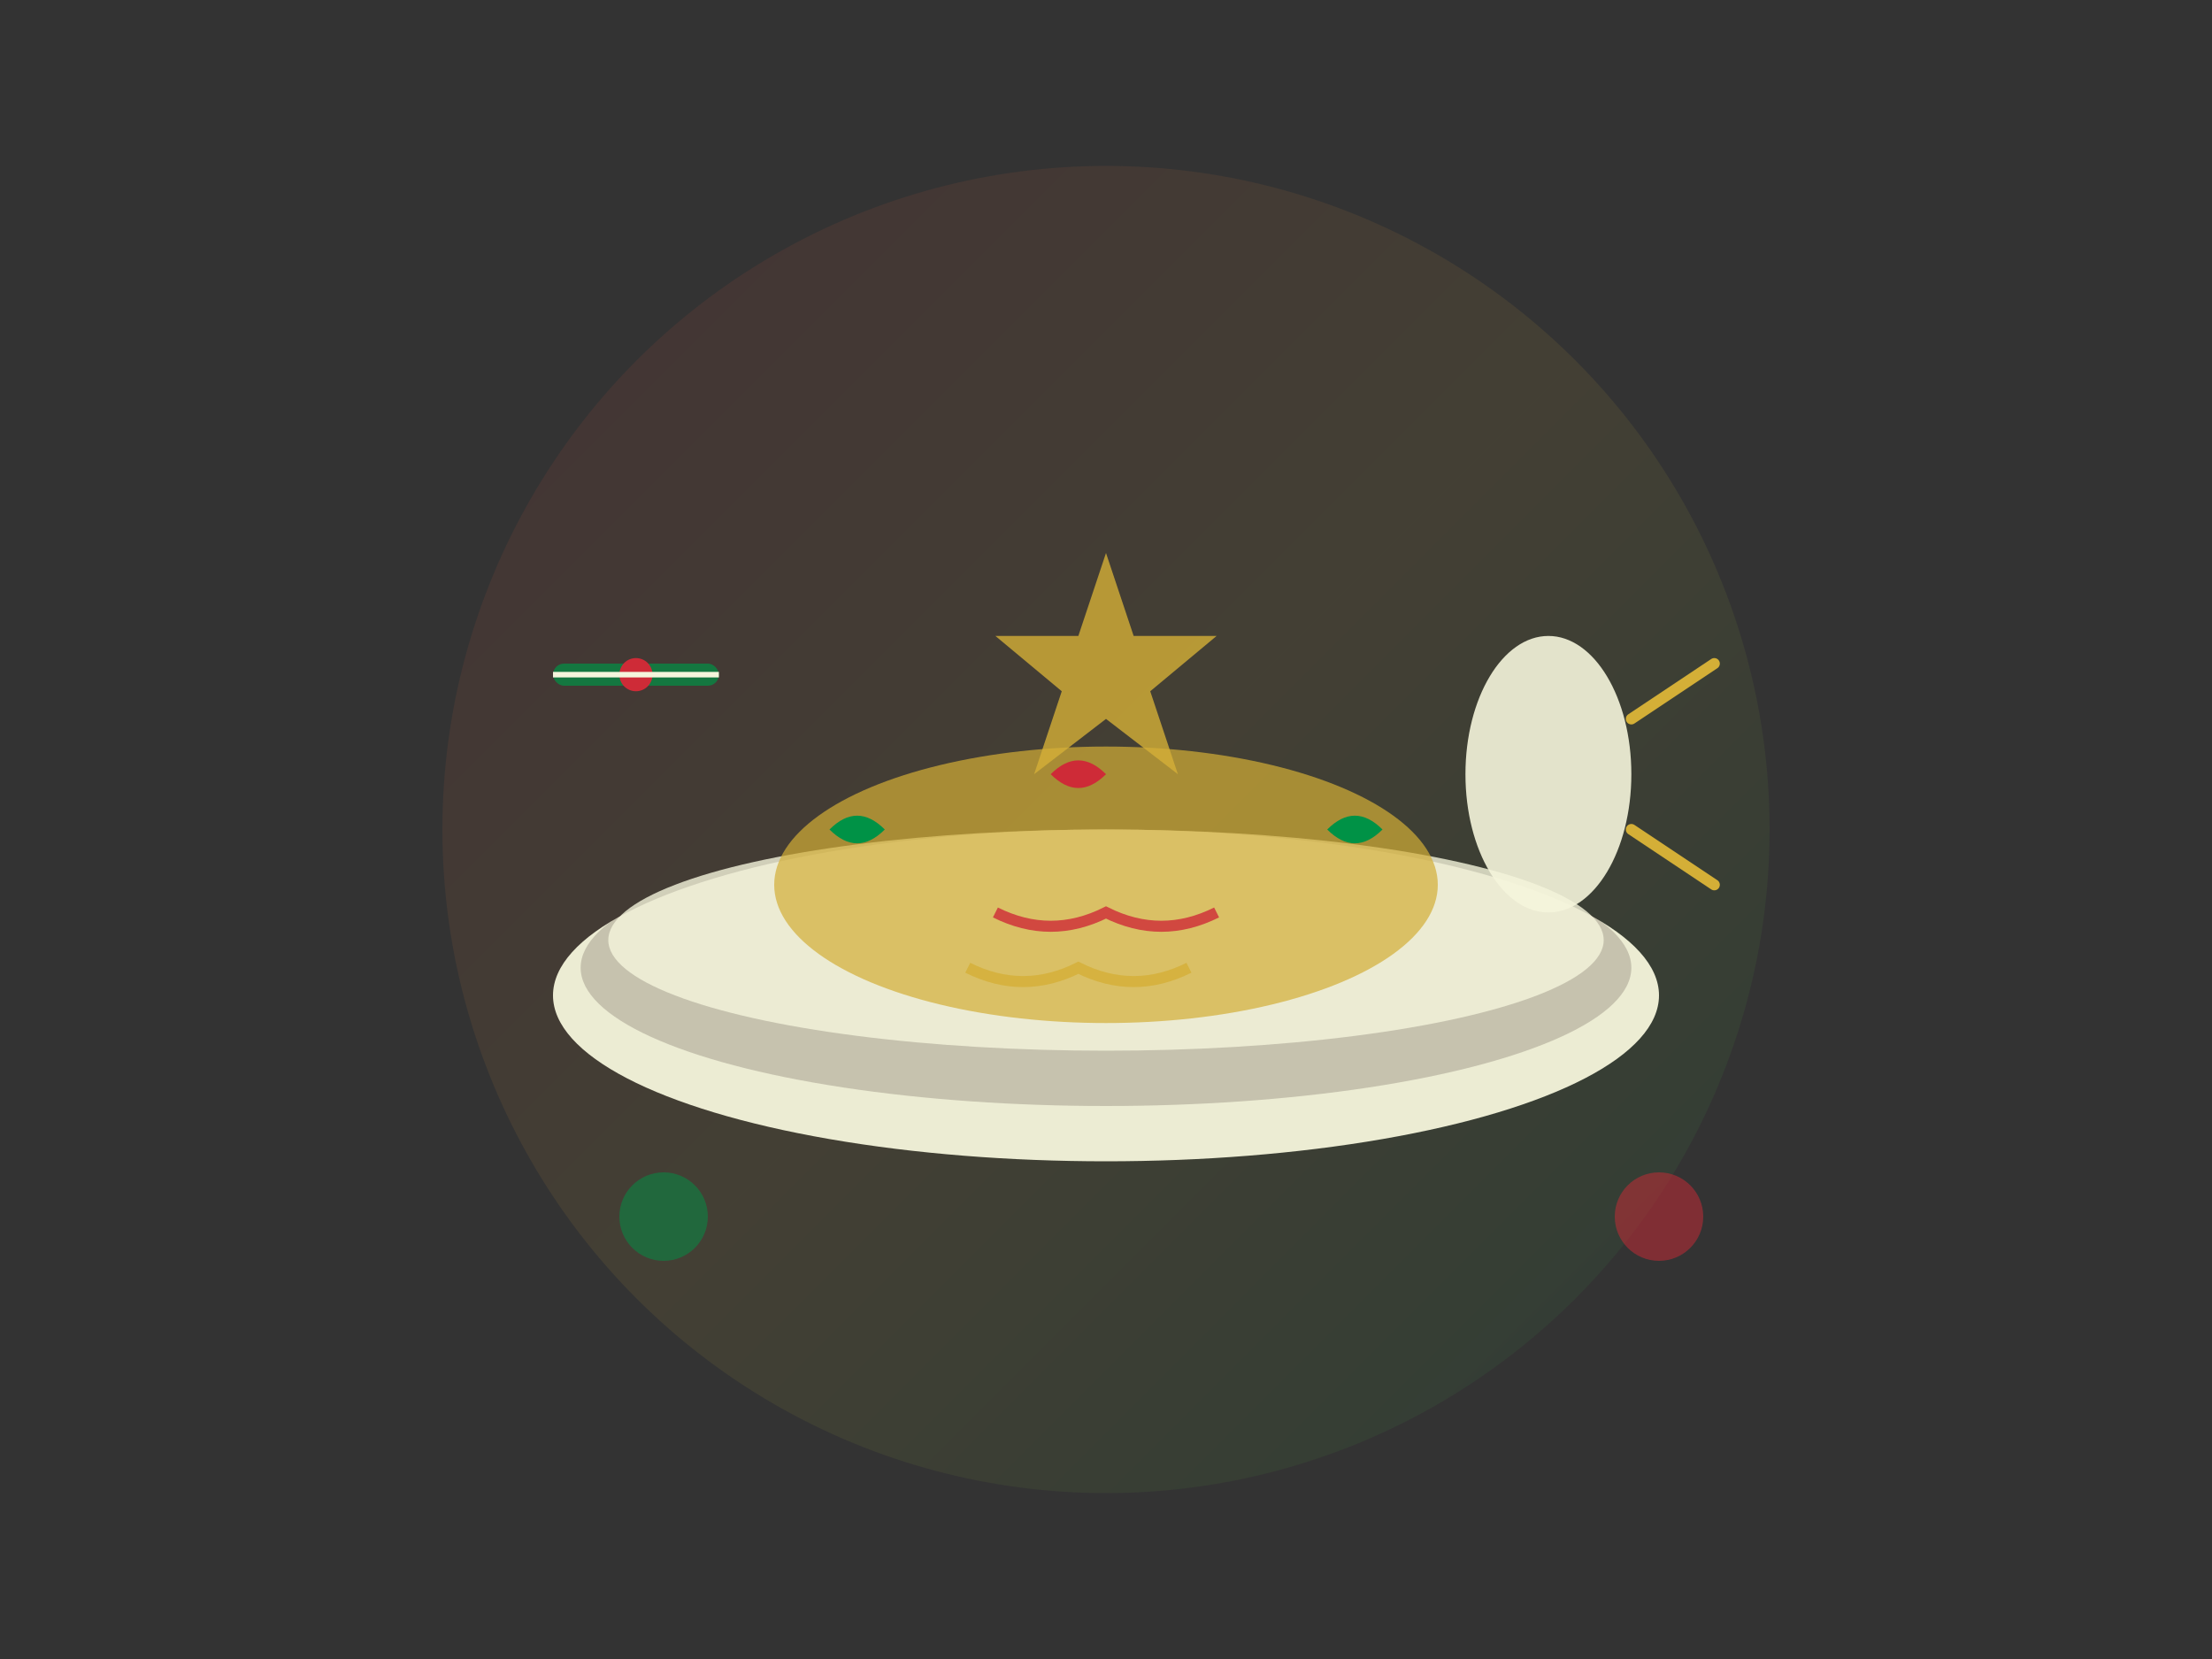 <svg xmlns="http://www.w3.org/2000/svg" viewBox="0 0 400 300" fill="none">
  <rect x="0" y="0" width="400" height="300" fill="#333333" stroke="none"/>
  <defs>
    <linearGradient id="grad3" x1="0%" y1="0%" x2="100%" y2="100%">
      <stop offset="0%" style="stop-color:#ce2b37;stop-opacity:1" />
      <stop offset="50%" style="stop-color:#d4af37;stop-opacity:1" />
      <stop offset="100%" style="stop-color:#009246;stop-opacity:1" />
    </linearGradient>
  </defs>
  
  <!-- Background circle -->
  <circle cx="200" cy="150" r="120" fill="url(#grad3)" opacity="0.1"/>
  
  <!-- Elegant plate -->
  <ellipse cx="200" cy="180" rx="100" ry="30" fill="#f5f5dc" opacity="0.95"/>
  <ellipse cx="200" cy="175" rx="95" ry="25" fill="#2d1b1b" opacity="0.2"/>
  <ellipse cx="200" cy="170" rx="90" ry="20" fill="#f5f5dc" opacity="0.8"/>
  
  <!-- Artistically arranged food -->
  <!-- Main element - elegant presentation -->
  <ellipse cx="200" cy="160" rx="60" ry="25" fill="#d4af37" opacity="0.7"/>
  
  <!-- Garnish elements -->
  <path d="M 160 150 Q 155 145 150 150 Q 155 155 160 150" fill="#009246"/>
  <path d="M 240 150 Q 245 145 250 150 Q 245 155 240 150" fill="#009246"/>
  <path d="M 200 140 Q 195 135 190 140 Q 195 145 200 140" fill="#ce2b37"/>
  
  <!-- Decorative sauce swirls -->
  <path d="M 180 165 Q 190 170 200 165 Q 210 170 220 165" stroke="#ce2b37" stroke-width="2" fill="none" opacity="0.8"/>
  <path d="M 175 175 Q 185 180 195 175 Q 205 180 215 175" stroke="#d4af37" stroke-width="2" fill="none" opacity="0.8"/>
  
  <!-- Star/Quality mark above -->
  <path d="M 200 100 L 205 115 L 220 115 L 208 125 L 213 140 L 200 130 L 187 140 L 192 125 L 180 115 L 195 115 Z" fill="#d4af37" opacity="0.8"/>
  
  <!-- Chef's hand with tweezers (precision) -->
  <ellipse cx="280" cy="140" rx="15" ry="25" fill="#f5f5dc" opacity="0.9"/>
  <line x1="295" y1="130" x2="310" y2="120" stroke="#d4af37" stroke-width="2" stroke-linecap="round"/>
  <line x1="295" y1="150" x2="310" y2="160" stroke="#d4af37" stroke-width="2" stroke-linecap="round"/>
  
  <!-- Measurement/Precision tool -->
  <rect x="100" y="120" width="30" height="4" rx="2" fill="#009246" opacity="0.7"/>
  <circle cx="115" cy="122" r="3" fill="#ce2b37"/>
  <line x1="100" y1="122" x2="130" y2="122" stroke="#f5f5dc" stroke-width="1"/>
  
  <!-- Decorative elements -->
  <circle cx="120" cy="220" r="8" fill="#009246" opacity="0.5"/>
  <circle cx="300" cy="220" r="8" fill="#ce2b37" opacity="0.5"/>
</svg>

